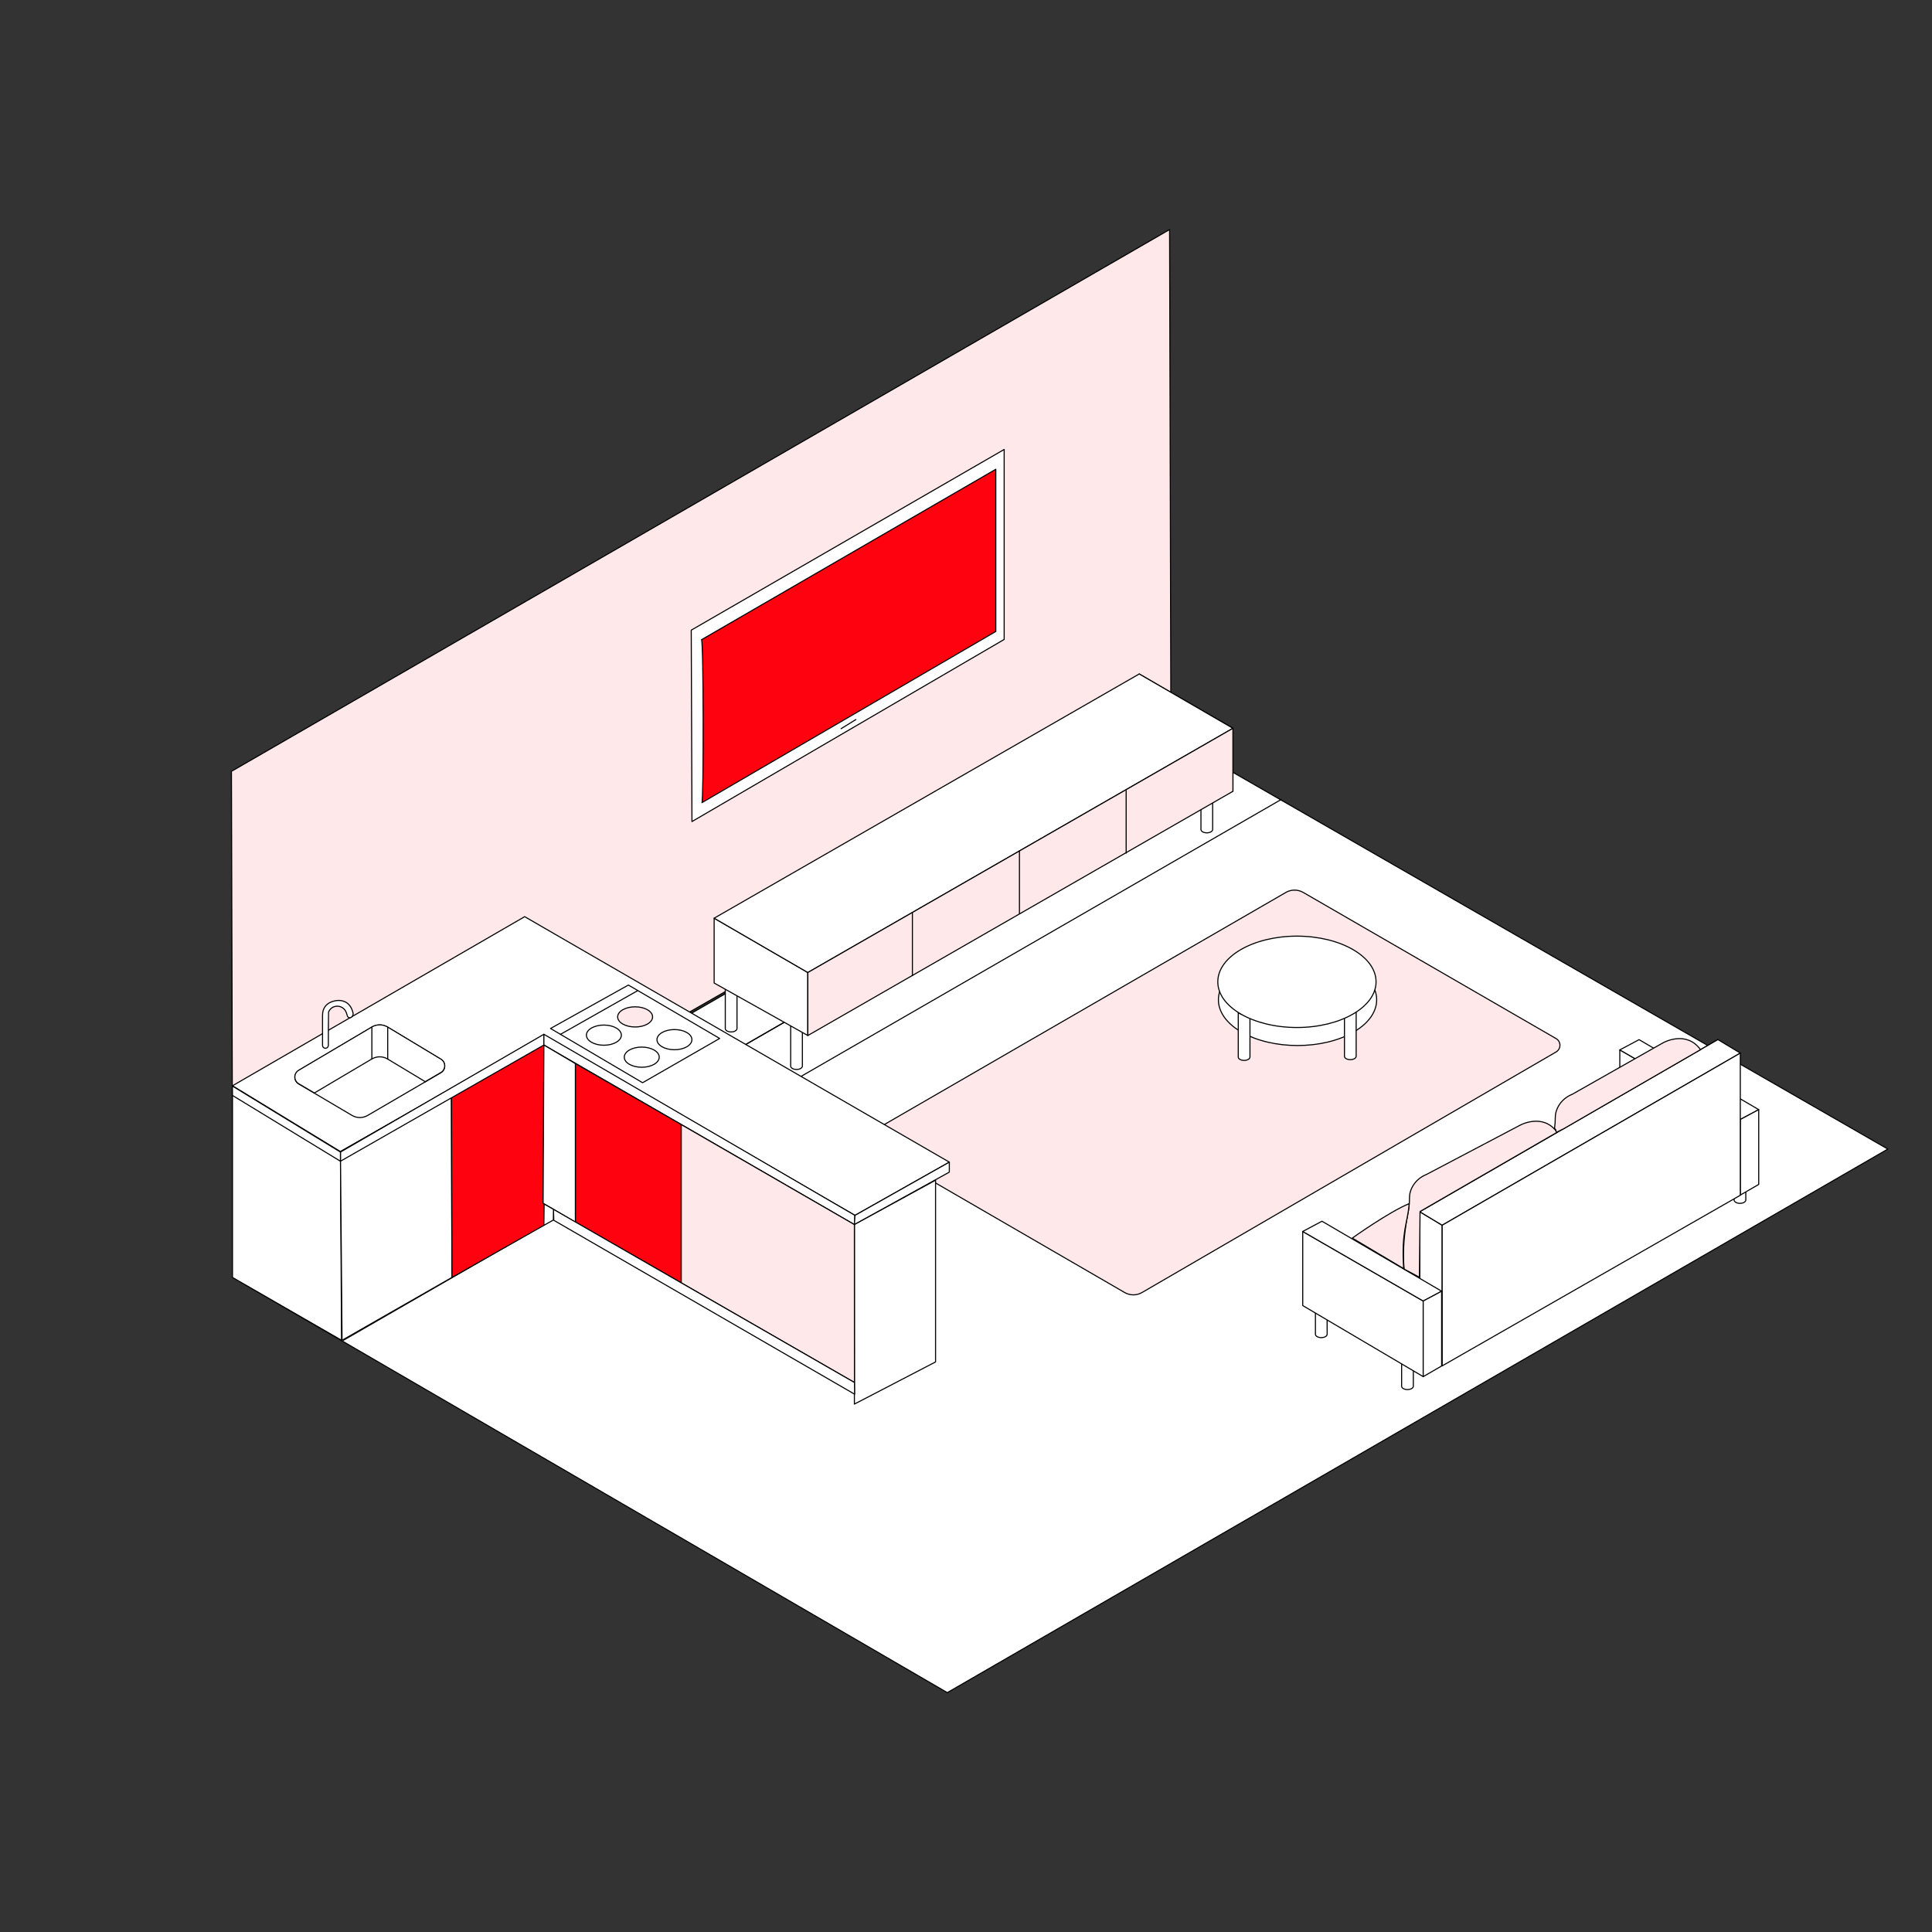 <?xml version="1.0" encoding="UTF-8"?>
<svg id="RENDU_10-AOUT-10h" xmlns="http://www.w3.org/2000/svg" viewBox="0 0 900 900">
  <rect x="0" y="0" width="900" height="900" fill="#333333" stroke="none"/>
  <defs>
    <style>
      .cls-1 {
        fill: #fff;
      }

      .cls-1, .cls-2, .cls-3 {
        stroke: #000;
        stroke-linecap: round;
        stroke-linejoin: round;
        stroke-width: .5px;
      }

      .cls-2 {
        fill: #ffe8e9;
      }

      .cls-3 {
        fill: #ff0210;
      }
    </style>
  </defs>
  <polygon class="cls-1" points="441.29 788.49 879.42 535.28 545.48 343.18 108.6 595.16 441.29 788.49"/>
  <line class="cls-1" x1="570.53" y1="357.95" x2="134.12" y2="609.47"/>
  <g>
    <polygon class="cls-2" points="545.47 343.11 544.84 106.93 107.81 359.33 108.44 593.21 545.47 343.11"/>
    <line class="cls-1" x1="159.99" y1="624.35" x2="596.77" y2="372.47"/>
    <line class="cls-1" x1="570.53" y1="357.95" x2="134.12" y2="609.47"/>
    <polygon class="cls-1" points="322.01 293.55 467.78 209.38 467.78 297.88 322.34 382.72 322.01 293.55"/>
    <path class="cls-3" d="m326.78,298.01l137.11-79.41v75.55l-136.92,79.76c.86.02.79-76.56-.19-75.9Z"/>
    <line class="cls-1" x1="391.82" y1="339.44" x2="398.7" y2="335.19"/>
    <line class="cls-1" x1="159" y1="566.39" x2="159" y2="624.05"/>
    <line class="cls-1" x1="133.35" y1="609.25" x2="133.35" y2="580.92"/>
    <g>
      <path class="cls-1" d="m337.87,479.21c.02.38.29.76.8,1.05,1.06.61,2.79.61,3.85,0,.53-.31.8-.71.8-1.11v-21.32c0,.4-.27.8-.8,1.11-1.06.61-2.79.61-3.85,0-.51-.29-.77-.67-.8-1.05v21.32"/>
      <path class="cls-1" d="m368.33,496.69c.02.38.29.76.8,1.05,1.06.61,2.79.61,3.85,0,.53-.31.8-.71.8-1.11v-21.32c0,.4-.27.8-.8,1.11-1.06.61-2.79.61-3.85,0-.51-.29-.77-.67-.8-1.05v21.32"/>
      <path class="cls-1" d="m559.45,386.46c.02.38.29.76.8,1.05,1.06.61,2.79.61,3.85,0,.53-.31.8-.71.8-1.11v-21.32c0,.4-.27.8-.8,1.11-1.06.61-2.79.61-3.85,0-.51-.29-.77-.67-.8-1.05v21.32"/>
      <g>
        <polygon class="cls-1" points="332.68 457.93 332.68 427.73 376.32 453.04 376.32 482.39 332.68 457.93"/>
        <polygon class="cls-1" points="530.69 344.16 530.69 313.96 574.34 339.27 574.34 368.62 530.69 344.16"/>
        <polygon class="cls-1" points="332.68 427.73 530.69 313.96 574.34 339.27 376.32 453.04 332.68 427.73"/>
        <polygon class="cls-2" points="376.32 482.39 376.32 453.04 574.34 339.27 574.34 368.62 376.32 482.39"/>
      </g>
    </g>
    <line class="cls-1" x1="474.9" y1="396.36" x2="474.9" y2="425.52"/>
    <line class="cls-1" x1="524.61" y1="368.26" x2="524.61" y2="397.42"/>
    <line class="cls-1" x1="425.03" y1="425.33" x2="425.03" y2="454.48"/>
    <path class="cls-2" d="m724.89,490.04l-192.9,112.07c-2.5,1.45-5.58,1.45-8.08,0l-118.15-68.45c-2.4-1.39-2.39-4.85,0-6.23l193.26-111.71c2.49-1.44,5.57-1.43,8.06,0l117.8,68.09c2.4,1.38,2.4,4.84,0,6.23Z"/>
    <polygon class="cls-1" points="108.3 595.08 108.3 505.79 158.59 536.45 159.11 624.35 108.3 595.08"/>
    <polygon class="cls-1" points="158.59 536.45 253.36 482.31 398.27 566.17 442.23 541.37 244.41 427.02 108.3 505.79 158.59 536.45"/>
    <polygon class="cls-1" points="210.29 507.11 210.54 595.07 159.34 624.35 158.59 536.45 210.29 507.11"/>
    <polygon class="cls-3" points="253.36 482.31 253.36 550.99 253.36 570.82 210.54 595.07 210.48 575.47 210.29 507.11 253.36 482.31"/>
    <g>
      <g>
        <polygon class="cls-1" points="253.36 486.81 253.36 481.81 158.59 536.68 158.59 540.95 253.36 486.81"/>
        <polygon class="cls-1" points="158.59 536.68 108.26 505.93 108.3 510.3 158.59 540.95 158.59 536.68"/>
      </g>
      <polygon class="cls-1" points="253.36 486.81 398.01 570.46 398.27 566.17 253.36 481.81 253.36 486.81"/>
      <polygon class="cls-1" points="398.01 570.46 398.27 566.17 442.23 541.37 442.23 546.02 398.01 570.46"/>
    </g>
    <polygon class="cls-1" points="398.01 570.46 398.01 654.08 435.82 634.44 435.82 549.77 398.01 570.46"/>
    <polygon class="cls-2" points="317.32 523.86 317.32 597.57 398.04 644.03 398.01 570.46 317.32 523.86"/>
    <polygon class="cls-1" points="292.72 458.87 335.24 483.75 299.34 504.37 256.45 479.11 292.72 458.87"/>
    <ellipse class="cls-2" cx="295.86" cy="473.71" rx="8.14" ry="4.7"/>
    <ellipse class="cls-1" cx="314.18" cy="484.31" rx="8.14" ry="4.7"/>
    <polygon class="cls-1" points="268.06 495.49 268.06 569.36 253 560.52 253.36 486.81 268.06 495.49"/>
    <polygon class="cls-3" points="317.32 523.86 317.32 597.57 268.06 569.36 268.06 495.49 317.32 523.86"/>
    <polygon class="cls-1" points="398.12 649.47 257.98 568.46 257.83 563.36 398.04 644.03 398.12 649.47"/>
    <polygon class="cls-1" points="253.36 570.82 257.77 568.33 257.83 563.36 253.48 560.86 253.36 570.82"/>
    <g>
      <path class="cls-1" d="m807.81,559.06c.02.38.29.76.8,1.05,1.06.61,2.79.61,3.85,0,.53-.31.8-.71.8-1.11v-11.32c0,.4-.27.8-.8,1.11-1.06.61-2.79.61-3.85,0-.51-.29-.77-.67-.8-1.05v11.32"/>
      <g>
        <polygon class="cls-1" points="754.57 523.59 810.7 556.71 810.7 521.49 754.57 489.08 754.57 523.59"/>
        <polygon class="cls-1" points="763.54 484.31 754.57 489.08 810.7 521.49 819.28 516.91 763.54 484.31"/>
        <polygon class="cls-1" points="810.7 556.71 819.28 551.75 819.28 516.91 810.7 521.49 810.7 556.71"/>
      </g>
      <g>
        <polygon class="cls-1" points="800.27 550.52 800.27 484.28 661.39 564.47 661.39 630 800.27 550.52"/>
        <polygon class="cls-1" points="671.82 570.76 661.39 564.47 661.39 630 671.82 636.28 671.82 570.76"/>
        <polygon class="cls-1" points="810.7 490.57 800.27 484.28 661.39 564.47 671.82 570.76 810.7 490.57"/>
      </g>
      <polygon class="cls-1" points="810.7 556.8 810.7 490.57 671.82 570.76 671.82 636.28 810.7 556.8"/>
      <g>
        <path class="cls-1" d="m612.78,621.61c.02.38.29.76.8,1.05,1.06.61,2.79.61,3.85,0,.53-.31.8-.71.8-1.11v-11.32c0,.4-.27.8-.8,1.11-1.06.61-2.79.61-3.85,0-.51-.29-.77-.67-.8-1.05v11.32"/>
        <path class="cls-1" d="m652.93,645.81c.02.38.29.76.8,1.05,1.06.61,2.79.61,3.85,0,.53-.31.8-.71.8-1.11v-11.32c0,.4-.27.8-.8,1.11-1.06.61-2.79.61-3.85,0-.51-.29-.77-.67-.8-1.05v11.32"/>
      </g>
    </g>
    <g>
      <polygon class="cls-1" points="606.86 608.18 662.99 641.29 662.99 606.07 606.86 573.67 606.86 608.18"/>
      <polygon class="cls-1" points="615.83 568.89 606.86 573.67 662.99 606.07 671.57 601.49 615.83 568.89"/>
      <polygon class="cls-1" points="662.99 641.29 671.57 636.33 671.57 601.49 662.99 606.07 662.99 641.29"/>
    </g>
    <ellipse class="cls-1" cx="281.31" cy="482.21" rx="8.14" ry="4.7"/>
    <ellipse class="cls-1" cx="298.95" cy="492.47" rx="8.14" ry="4.7"/>
    <line class="cls-1" x1="261.04" y1="481.86" x2="296.98" y2="461.52"/>
    <path class="cls-2" d="m655.81,565.62c.51-2.59.8-5.23.79-7.87,0-3.43,2.36-8.43,7.89-10.64l43.43-22.85s10.72-6.09,17.46,3.19l-63.87,36.91-.29,30.64-7.08-3.78s-1.47-9.69,1.66-25.6Z"/>
    <path class="cls-2" d="m724.15,525.76c.25-1.78.38-3.57.37-5.36,0-3.43,2.36-8.43,7.89-10.64l42.3-23.98s10.72-6.09,17.46,3.19l-63.87,36.91-3.3,1.64c-.32-2.12-.88-1.59-.86-1.76Z"/>
    <path class="cls-2" d="m656.45,560.7c-9.56,3.92-26.49,16.05-26.49,16.05l23.93,14.23c-1.16-17.7,1.86-20.97,2.56-30.28Z"/>
    <g>
      <path class="cls-1" d="m630.51,450.71c6.03,3.48,9.53,7.87,10.51,12.4,1.36,6.29-2.15,12.87-10.51,17.7-14.39,8.31-37.73,8.31-52.13,0-8.1-4.67-11.64-10.98-10.63-17.09.79-4.75,4.33-9.37,10.63-13.01,14.39-8.31,37.73-8.31,52.13,0Z"/>
      <g>
        <path class="cls-1" d="m576.83,492.47c.02.38.29.76.8,1.05,1.06.61,2.79.61,3.85,0,.53-.31.8-.71.8-1.11v-21.32c0,.4-.27.8-.8,1.11-1.06.61-2.79.61-3.85,0-.51-.29-.77-.67-.8-1.05v21.32"/>
        <ellipse class="cls-1" cx="579.59" cy="470.95" rx="2.53" ry="1.46"/>
      </g>
      <g>
        <path class="cls-1" d="m625.01,464.69c.02.38.29.76.8,1.05,1.06.61,2.79.61,3.85,0,.53-.31.8-.71.8-1.11v-21.32c0,.4-.27.8-.8,1.11-1.06.61-2.79.61-3.85,0-.51-.29-.77-.67-.8-1.05v21.32"/>
        <ellipse class="cls-1" cx="627.77" cy="443.17" rx="2.53" ry="1.46"/>
      </g>
      <g>
        <path class="cls-1" d="m626.3,492.12c.02.38.29.76.8,1.05,1.06.61,2.79.61,3.85,0,.53-.31.8-.71.8-1.11v-21.32c0,.4-.27.8-.8,1.11-1.06.61-2.79.61-3.85,0-.51-.29-.77-.67-.8-1.05v21.32"/>
        <ellipse class="cls-1" cx="629.06" cy="470.6" rx="2.53" ry="1.46"/>
      </g>
      <g>
        <path class="cls-1" d="m578.24,464.46c.02.38.29.76.8,1.05,1.06.61,2.79.61,3.85,0,.53-.31.8-.71.8-1.11v-21.32c0,.4-.27.8-.8,1.11-1.06.61-2.79.61-3.85,0-.51-.29-.77-.67-.8-1.05v21.32"/>
        <ellipse class="cls-1" cx="581" cy="442.94" rx="2.53" ry="1.46"/>
      </g>
      <ellipse class="cls-1" cx="604.16" cy="457.37" rx="36.86" ry="21.28"/>
    </g>
    <g>
      <path class="cls-1" d="m139.14,504.93l24.84,14.67c2.24,1.33,5.03,1.33,7.28.02l34.11-19.9c2.38-1.39,2.4-4.82.04-6.24l-24.81-14.95c-2.26-1.36-5.1-1.38-7.37-.03l-34.09,20.18c-2.37,1.41-2.37,4.84,0,6.25Z"/>
      <path class="cls-1" d="m198.15,503.84l7.21-4.21c2.38-1.39,2.4-4.82.04-6.24l-7.18-4.33-17.63-10.62c-2.26-1.36-5.1-1.38-7.37-.03l-26.7,15.8-7.39,4.37c-2.37,1.41-2.37,4.84,0,6.25l7.36,4.34.03-.06,26.7-15.8c2.28-1.35,5.11-1.34,7.37.03l17.63,10.62"/>
      <line class="cls-1" x1="173.23" y1="493.33" x2="173.23" y2="478.51"/>
      <line class="cls-1" x1="180.61" y1="493.36" x2="180.61" y2="478.54"/>
    </g>
    <path class="cls-1" d="m164.46,471.91c-.99-4.41-4.01-5.98-6.92-5.86-.39,0-7.29.24-7.29,6.91,0,.74,0,9.08,0,13.93,0,.91.75,1.6,1.64,1.4.64-.14,1.07-.69,1.07-1.32,0-3.63.03-15.32.09-15.47,1.35-3.57,6.35-3.72,8.05-.3.28.57.52,1.23.69,1.97s1,1.18,1.67.83c.76-.39,1.19-1.25,1-2.08Z"/>
  </g>
</svg>